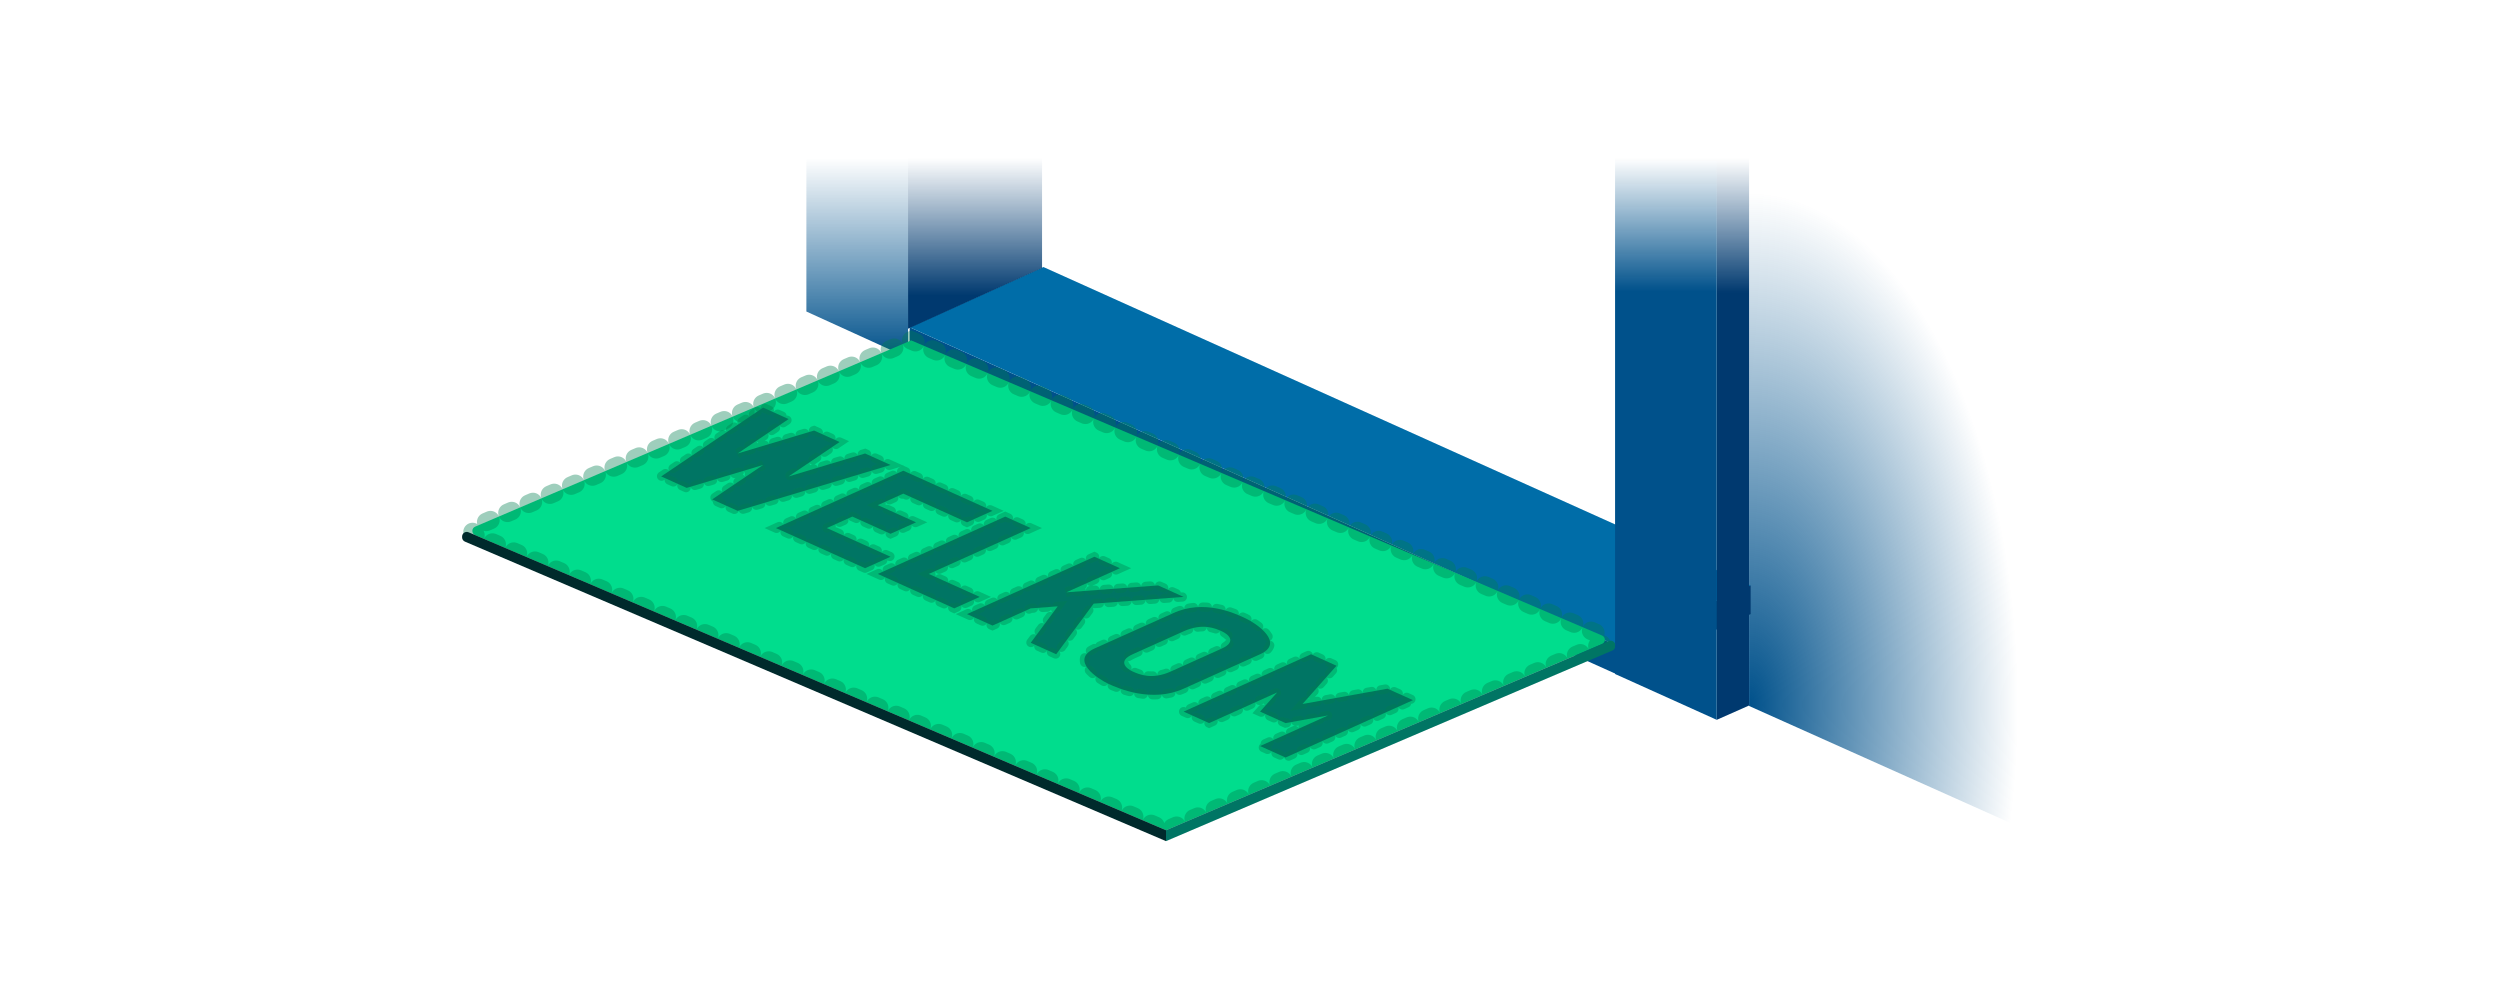 <svg width="541" height="217" viewBox="0 0 541 217" fill="none" xmlns="http://www.w3.org/2000/svg">
<path d="M439.5 180.083L378.5 152.772V34.216H439.5V180.083Z" fill="url(#paint0_radial_563_26754)"/>
<path d="M174.5 34.216H196.5V77.436L174.5 67.414V34.216Z" fill="url(#paint1_linear_563_26754)"/>
<path d="M196.852 70.823L349.885 139.72V145.927L196.852 77.03V70.823Z" fill="#00518B"/>
<path d="M349.887 139.72V145.927L378.839 132.892V126.685L349.887 139.72Z" fill="#00396F"/>
<path d="M196.852 70.823L225.804 57.788L378.837 126.685L349.885 139.72L196.852 70.823Z" fill="#006DA8"/>
<path d="M197.179 73.661L346.681 137.523C347.491 137.869 347.491 139.016 346.681 139.362L252.327 179.667L102.825 115.805C102.015 115.459 102.015 114.312 102.825 113.966L197.179 73.661Z" fill="#00DD8D" stroke="#008051" stroke-opacity="0.38" stroke-width="4" stroke-linecap="round" stroke-dasharray="1 4"/>
<path d="M252.324 179.667L348.187 138.726C348.828 138.452 349.541 138.923 349.541 139.62V139.843C349.541 140.244 349.302 140.606 348.933 140.763L252.324 182.023V179.667Z" fill="#007564"/>
<path d="M100 116.106C100 115.389 100.733 114.905 101.393 115.186L252.325 179.667V182.023L100.607 117.206C100.239 117.049 100 116.687 100 116.287V116.106Z" fill="#002A2C"/>
<path d="M176.17 93.168L181.685 95.651L170.656 103.099L187.2 98.133L192.715 100.616L159.626 110.547L154.111 108.065L165.141 100.616L148.597 105.582L143.082 103.099L165.141 88.202L170.656 90.685L159.626 98.133L176.17 93.168Z" fill="#007564"/>
<path d="M187.2 122.961L167.898 114.271L195.472 101.858L214.773 110.547L209.259 113.03L195.472 106.823L189.957 109.306L198.229 113.03L192.715 115.513L184.442 111.789L178.928 114.271L192.715 120.478L187.2 122.961Z" fill="#007564"/>
<path d="M217.531 111.789L189.957 124.203L206.501 131.651L212.016 129.168L200.987 124.203L223.045 114.271L217.531 111.789Z" fill="#007564"/>
<path d="M242.347 122.961L236.832 120.478L209.259 132.892L214.773 135.375L223.045 131.651L228.885 131.213L223.045 139.099L228.56 141.582L236.67 130.629L256.134 129.168L250.619 126.685L230.766 128.175L242.347 122.961Z" fill="#007564"/>
<path fill-rule="evenodd" clip-rule="evenodd" d="M236.832 140.341C231.412 142.894 237.567 146.901 239.825 147.965C242.084 149.029 249.294 152.109 256.134 149.03L272.678 141.582C278.15 139.119 271.835 134.887 269.576 133.823C267.171 132.687 260.455 129.595 253.83 132.716L236.832 140.341ZM245.104 141.582C241.796 143.072 243.726 144.685 245.104 145.306C246.483 145.927 249.24 147.168 253.376 145.306L264.406 140.34C267.715 138.851 265.785 137.237 264.406 136.616C263.027 135.996 260.27 134.754 256.134 136.616L245.104 141.582Z" fill="#007564"/>
<path d="M256.134 153.996L261.649 156.479L276.354 149.858L272.678 153.996L278.193 156.479L287.384 154.823L272.678 161.444L278.193 163.927L305.766 151.513L300.252 149.03L281.869 152.341L289.222 144.065L283.707 141.582L256.134 153.996Z" fill="#007564"/>
<path d="M176.17 93.168L181.685 95.651L170.656 103.099L187.2 98.133L192.715 100.616L159.626 110.547L154.111 108.065L165.141 100.616L148.597 105.582L143.082 103.099L165.141 88.202L170.656 90.685L159.626 98.133L176.17 93.168Z" stroke="#008051" stroke-opacity="0.38" stroke-width="2" stroke-linecap="round" stroke-dasharray="1 2"/>
<path d="M187.2 122.961L167.898 114.271L195.472 101.858L214.773 110.547L209.259 113.03L195.472 106.823L189.957 109.306L198.229 113.03L192.715 115.513L184.442 111.789L178.928 114.271L192.715 120.478L187.2 122.961Z" stroke="#008051" stroke-opacity="0.38" stroke-width="2" stroke-linecap="round" stroke-dasharray="1 2"/>
<path d="M217.531 111.789L189.957 124.203L206.501 131.651L212.016 129.168L200.987 124.203L223.045 114.271L217.531 111.789Z" stroke="#008051" stroke-opacity="0.38" stroke-width="2" stroke-linecap="round" stroke-dasharray="1 2"/>
<path d="M242.347 122.961L236.832 120.478L209.259 132.892L214.773 135.375L223.045 131.651L228.885 131.213L223.045 139.099L228.56 141.582L236.67 130.629L256.134 129.168L250.619 126.685L230.766 128.175L242.347 122.961Z" stroke="#008051" stroke-opacity="0.38" stroke-width="2" stroke-linecap="round" stroke-dasharray="1 2"/>
<path fill-rule="evenodd" clip-rule="evenodd" d="M236.832 140.341C231.412 142.894 237.567 146.901 239.825 147.965C242.084 149.029 249.294 152.109 256.134 149.03L272.678 141.582C278.15 139.119 271.835 134.887 269.576 133.823C267.171 132.687 260.455 129.595 253.83 132.716L236.832 140.341ZM245.104 141.582C241.796 143.072 243.726 144.685 245.104 145.306C246.483 145.927 249.24 147.168 253.376 145.306L264.406 140.34C267.715 138.851 265.785 137.237 264.406 136.616C263.027 135.996 260.27 134.754 256.134 136.616L245.104 141.582Z" stroke="#008051" stroke-opacity="0.38" stroke-width="2" stroke-linecap="round" stroke-dasharray="1 2"/>
<path d="M256.134 153.996L261.649 156.479L276.354 149.858L272.678 153.996L278.193 156.479L287.384 154.823L272.678 161.444L278.193 163.927L305.766 151.513L300.252 149.03L281.869 152.341L289.222 144.065L283.707 141.582L256.134 153.996Z" stroke="#008051" stroke-opacity="0.38" stroke-width="2" stroke-linecap="round" stroke-dasharray="1 2"/>
<path d="M196.5 34.216H225.5V57.993L196.5 71.133V34.216Z" fill="url(#paint2_linear_563_26754)"/>
<path d="M371.5 34.216H378.5V152.671L371.5 155.772V34.216Z" fill="url(#paint3_linear_563_26754)"/>
<path d="M349.5 34.216H371.5V155.772L349.5 145.849V34.216Z" fill="url(#paint4_linear_563_26754)"/>
<defs>
<radialGradient id="paint0_radial_563_26754" cx="0" cy="0" r="1" gradientUnits="userSpaceOnUse" gradientTransform="translate(378.5 152.461) scale(58.227 110.673)">
<stop stop-color="#00518B"/>
<stop offset="1" stop-color="#00518B" stop-opacity="0"/>
</radialGradient>
<linearGradient id="paint1_linear_563_26754" x1="185.5" y1="34.216" x2="185.5" y2="77.436" gradientUnits="userSpaceOnUse">
<stop stop-color="#00518B" stop-opacity="0"/>
<stop offset="1" stop-color="#00518B"/>
</linearGradient>
<linearGradient id="paint2_linear_563_26754" x1="212.726" y1="34.216" x2="212.726" y2="63.937" gradientUnits="userSpaceOnUse">
<stop stop-color="#00396F" stop-opacity="0"/>
<stop offset="1" stop-color="#00396F"/>
</linearGradient>
<linearGradient id="paint3_linear_563_26754" x1="387.95" y1="34.216" x2="387.95" y2="63.364" gradientUnits="userSpaceOnUse">
<stop stop-color="#00396F" stop-opacity="0"/>
<stop offset="1" stop-color="#00396F"/>
</linearGradient>
<linearGradient id="paint4_linear_563_26754" x1="360.5" y1="34.216" x2="360.5" y2="63.054" gradientUnits="userSpaceOnUse">
<stop stop-color="#00518B" stop-opacity="0"/>
<stop offset="1" stop-color="#00518B"/>
</linearGradient>
</defs>
</svg>
